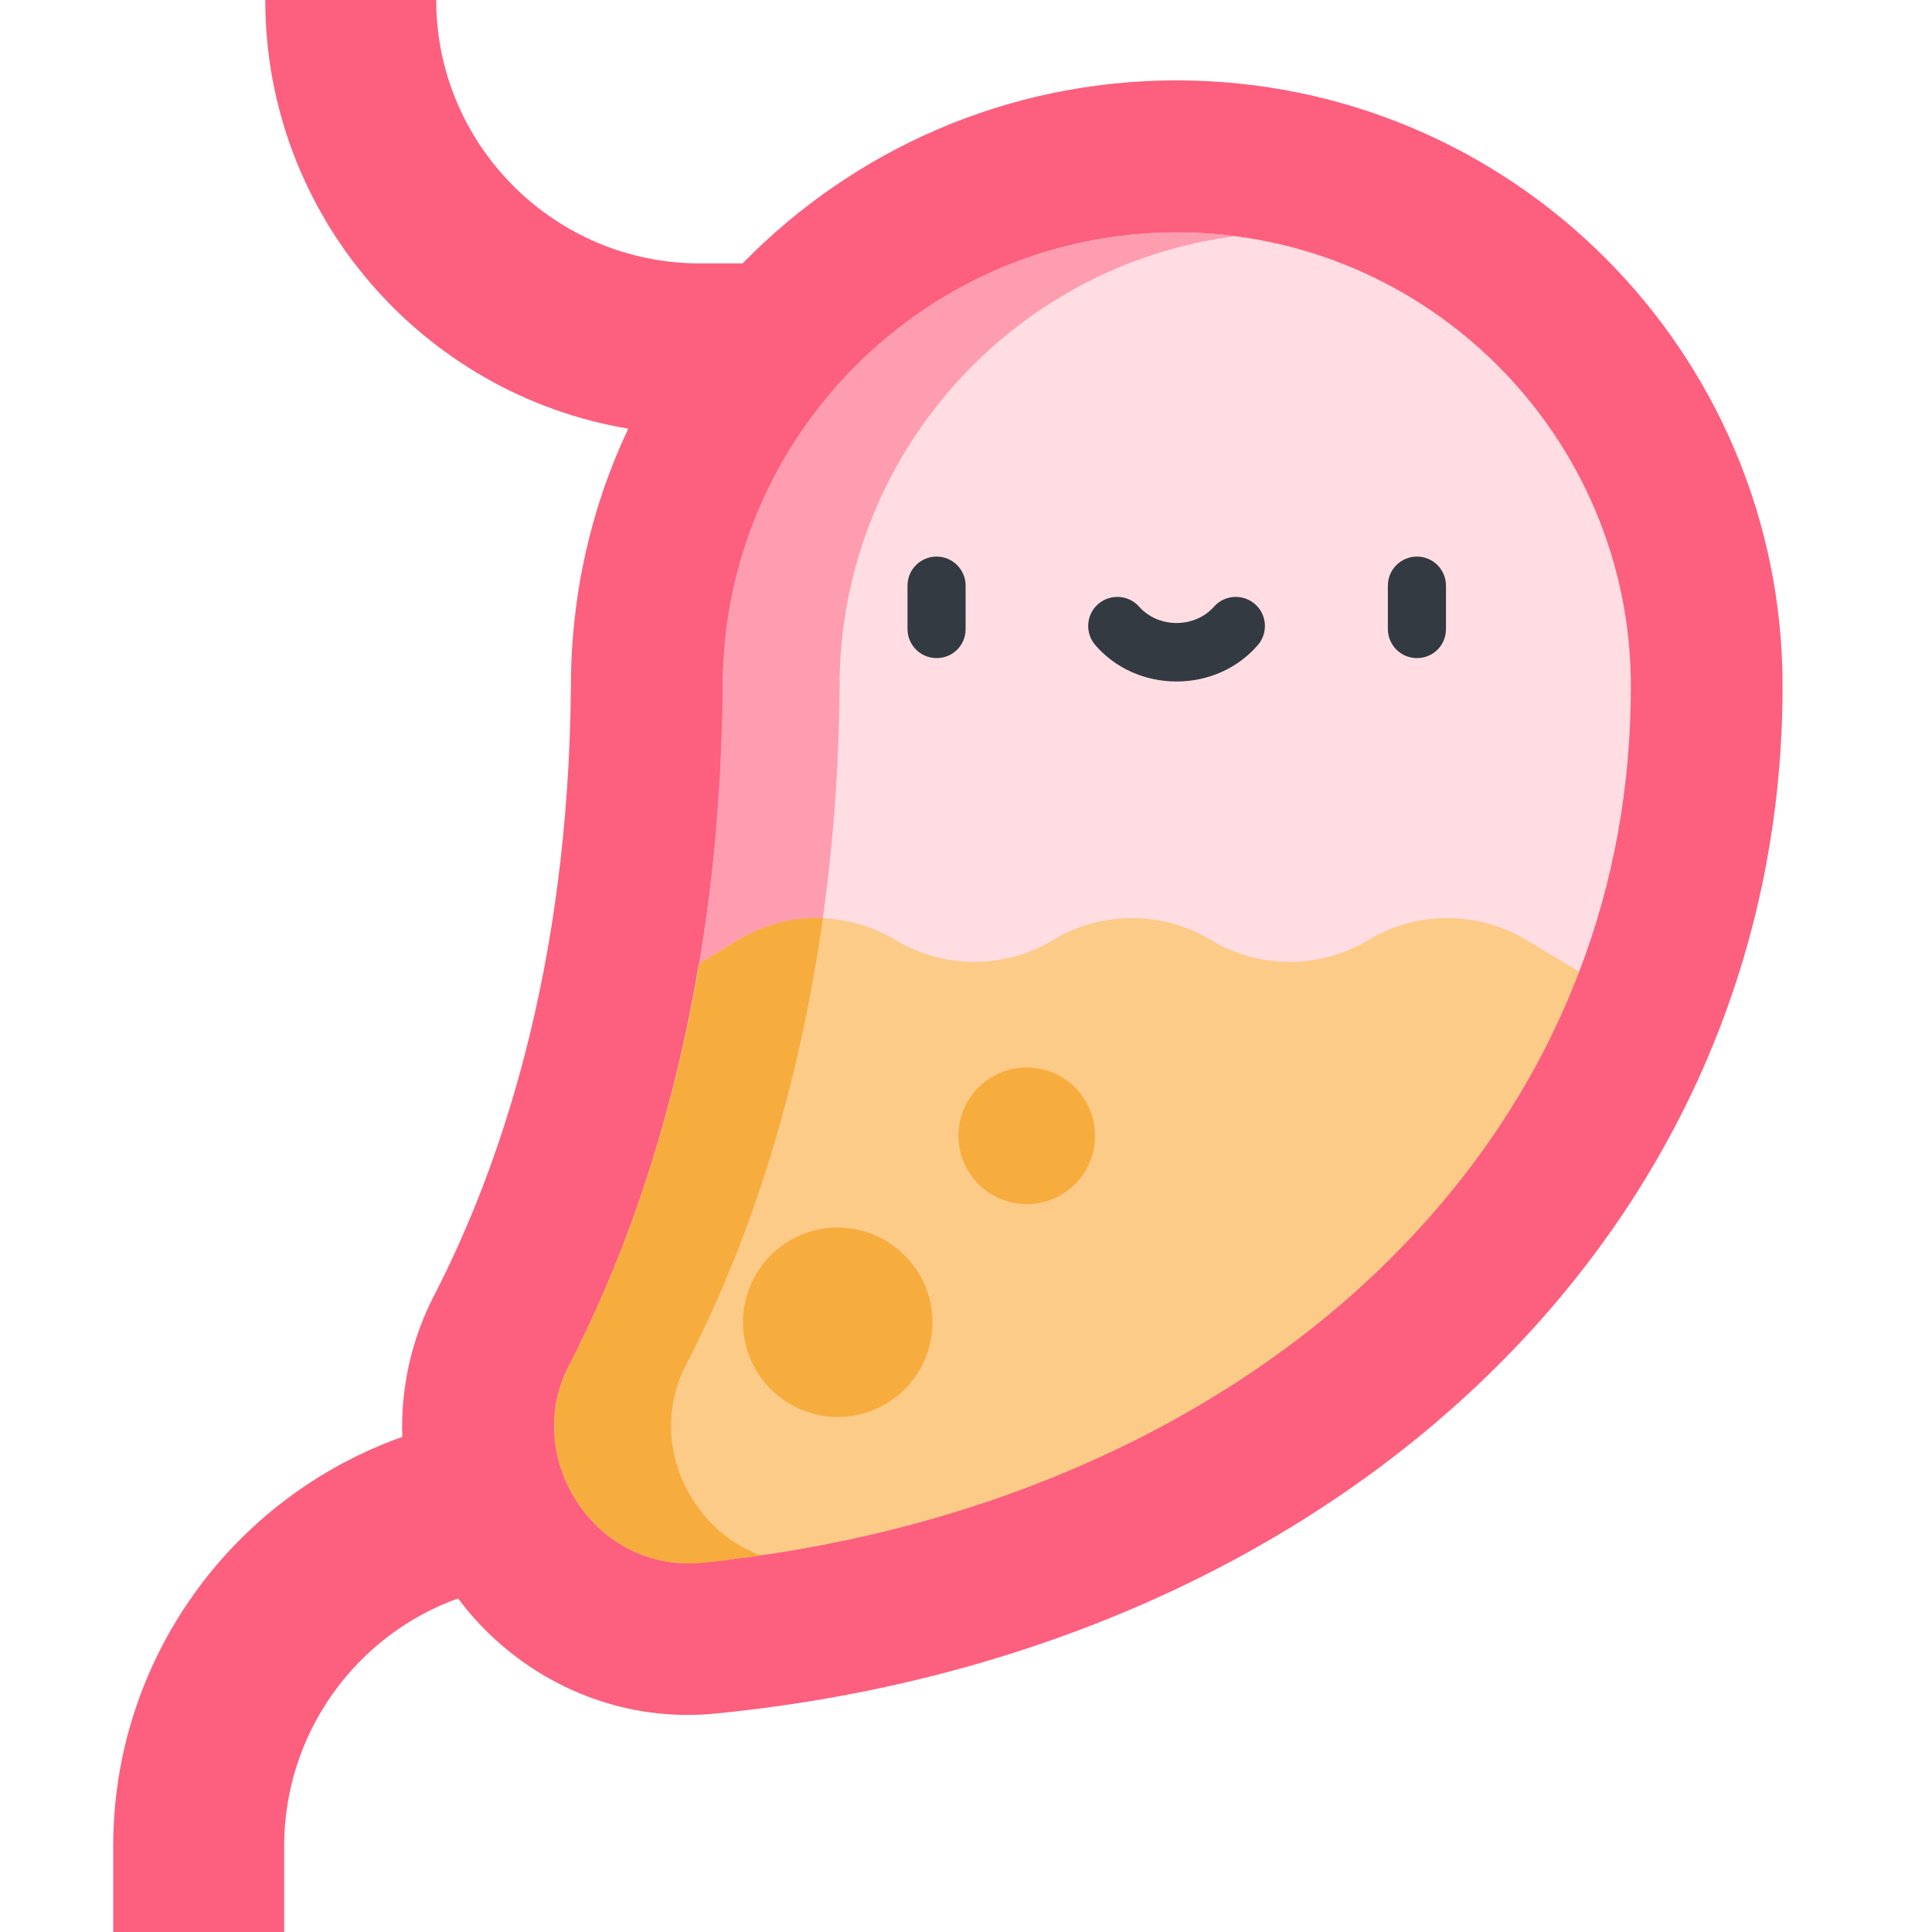 <?xml version="1.0" encoding="utf-8"?>
<!-- Generator: Adobe Illustrator 15.1.0, SVG Export Plug-In  -->
<!DOCTYPE svg PUBLIC "-//W3C//DTD SVG 1.1//EN" "http://www.w3.org/Graphics/SVG/1.1/DTD/svg11.dtd">
<svg version="1.1"
	 xmlns="http://www.w3.org/2000/svg" xmlns:xlink="http://www.w3.org/1999/xlink" xmlns:a="http://ns.adobe.com/AdobeSVGViewerExtensions/3.0/"
	 x="0px" y="0px" width="512px" height="512px" viewBox="-30 0 512 512" enable-background="new -30 0 512 512"
	 xml:space="preserve">
<defs>
</defs>
<path fill="#FD5F7E" d="M281.8,21.3c-45.1,0-85.8,18.6-115,48.5h-11.4C117,69.8,85.6,38.5,85.6,0H40.3c0,57,41.7,104.5,96.2,113.6
	c-9.8,20.7-15.2,43.9-15.2,68.3c-0.6,75.1-19.1,128.2-36.3,161.5c-6.1,11.8-8.8,24.7-8.4,37.4C31.3,396.9,0,439.9,0,489.3V512h45.3
	v-22.7c0-29.8,18.8-55.9,46.1-65.7c1.8,2.4,3.6,4.6,5.7,6.8c16.1,17.1,39.2,26.1,62.6,23.7c161.7-15.9,282.7-125.7,282.7-272.3
	C442.4,93.2,370.5,21.3,281.8,21.3z"/>
<path fill="#FFDDE3" d="M388.5,257.5c9.1-23.7,13.7-49.1,13.7-75.6c0-66.3-54-120.3-120.3-120.3c-66.3,0-120.3,54-120.3,120.3v0.3
	c-0.2,26.9-2.6,51.2-6.3,73.1l22,22h177.3L388.5,257.5z"/>
<path fill="#333A41" d="M218.2,174.4c-4.3,0-7.7-3.5-7.7-7.7v-11.5c0-4.3,3.5-7.7,7.7-7.7c4.3,0,7.7,3.5,7.7,7.7v11.5
	C225.9,171,222.5,174.4,218.2,174.4z"/>
<path fill="#333A41" d="M345.5,174.4c-4.3,0-7.7-3.5-7.7-7.7v-11.5c0-4.3,3.5-7.7,7.7-7.7c4.3,0,7.7,3.5,7.7,7.7v11.5
	C353.2,171,349.8,174.4,345.5,174.4z"/>
<path fill="#333A41" d="M281.8,180.6c-8.4,0-16.2-3.5-21.5-9.6c-2.8-3.2-2.5-8.1,0.7-10.9c3.2-2.8,8.1-2.5,10.9,0.7
	c2.4,2.7,6,4.3,9.9,4.3c3.9,0,7.5-1.6,9.9-4.3c2.8-3.2,7.7-3.5,10.9-0.7c3.2,2.8,3.5,7.7,0.7,10.9
	C298,177.1,290.2,180.6,281.8,180.6z"/>
<path fill="#FF9DB0" d="M177.3,277.3h4.6c1.6-7,3-14.4,4.3-22c3.7-21.9,6.1-46.2,6.3-73.1v-0.3c0-61.1,45.8-111.7,104.8-119.3h0
	c-1.2-0.2-2.4-0.3-3.6-0.4c-0.3,0-0.5,0-0.8-0.1c-0.9-0.1-1.9-0.2-2.8-0.2c-0.4,0-0.7,0-1.1-0.1c-0.9-0.1-1.7-0.1-2.6-0.1
	c-0.3,0-0.7,0-1,0c-1.2,0-2.4-0.1-3.6-0.1c-66.3,0-120.3,54-120.3,120.3v0.3c0,3.3-0.1,6.6-0.2,9.8c-0.1,5-0.4,9.8-0.6,14.6
	c-0.4,6.3-0.9,12.5-1.4,18.5c-1,10.5-2.4,20.6-4,30.1L177.3,277.3z"/>
<path fill="#FCCB88" d="M388.5,257.5c-11.3,29.7-29.6,56.8-54.4,80.3c-44.7,42.3-108,69.4-178.3,76.3c-1.1,0.1-2.2,0.2-3.4,0.2
	c-26.3,0-43.7-29.1-31.7-52.3c12.5-24.1,26.6-59.6,34.5-106.6l10.4-6.3c12.8-7.7,28.9-7.7,41.7,0c6.4,3.9,13.7,5.8,20.9,5.8
	c7.2,0,14.4-1.9,20.9-5.8c6.4-3.9,13.6-5.8,20.9-5.8c7.2,0,14.4,1.9,20.9,5.8s13.6,5.8,20.9,5.8c7.2,0,14.4-1.9,20.9-5.8
	c6.4-3.9,13.6-5.8,20.9-5.8c7.2,0,14.4,1.9,20.9,5.8L388.5,257.5z"/>
<path fill="#F7AC3E" d="M152.4,414.3c0.9,0,1.9,0,2.8-0.1c0.2,0,0.4,0,0.6,0c2.6-0.3,5.2-0.5,7.8-0.9c0.2,0,0.4,0,0.5-0.1
	c2.5-0.3,5-0.6,7.5-1c-19.3-7.1-30-30.7-19.9-50.3c12.5-24.1,26.6-59.6,34.5-106.6c0.7-3.9,1.3-7.9,1.9-12
	c-7.7-0.3-15.5,1.6-22.3,5.7l-10.4,6.3c-2.7,16.1-6.2,30.9-10.1,44.4c-7.4,25.7-16.3,46.4-24.5,62.2c-2.2,4.4-3.5,8.9-3.8,13.5
	c-0.1,0.8-0.1,1.5-0.1,2.3C116.8,396.5,131.9,414.2,152.4,414.3z"/>
<path fill="#F7AC3E" d="M217.1,350.4c0,13.9-11.2,25.1-25.1,25.1c-13.8,0-25.1-11.2-25.1-25.1c0-13.8,11.2-25.1,25.1-25.1
	C205.9,325.4,217.1,336.6,217.1,350.4z"/>
<path fill="#F7AC3E" d="M260.2,301c0,10-8.1,18.1-18.1,18.1s-18.1-8.1-18.1-18.1s8.1-18.1,18.1-18.1S260.2,291,260.2,301z"/>
</svg>
